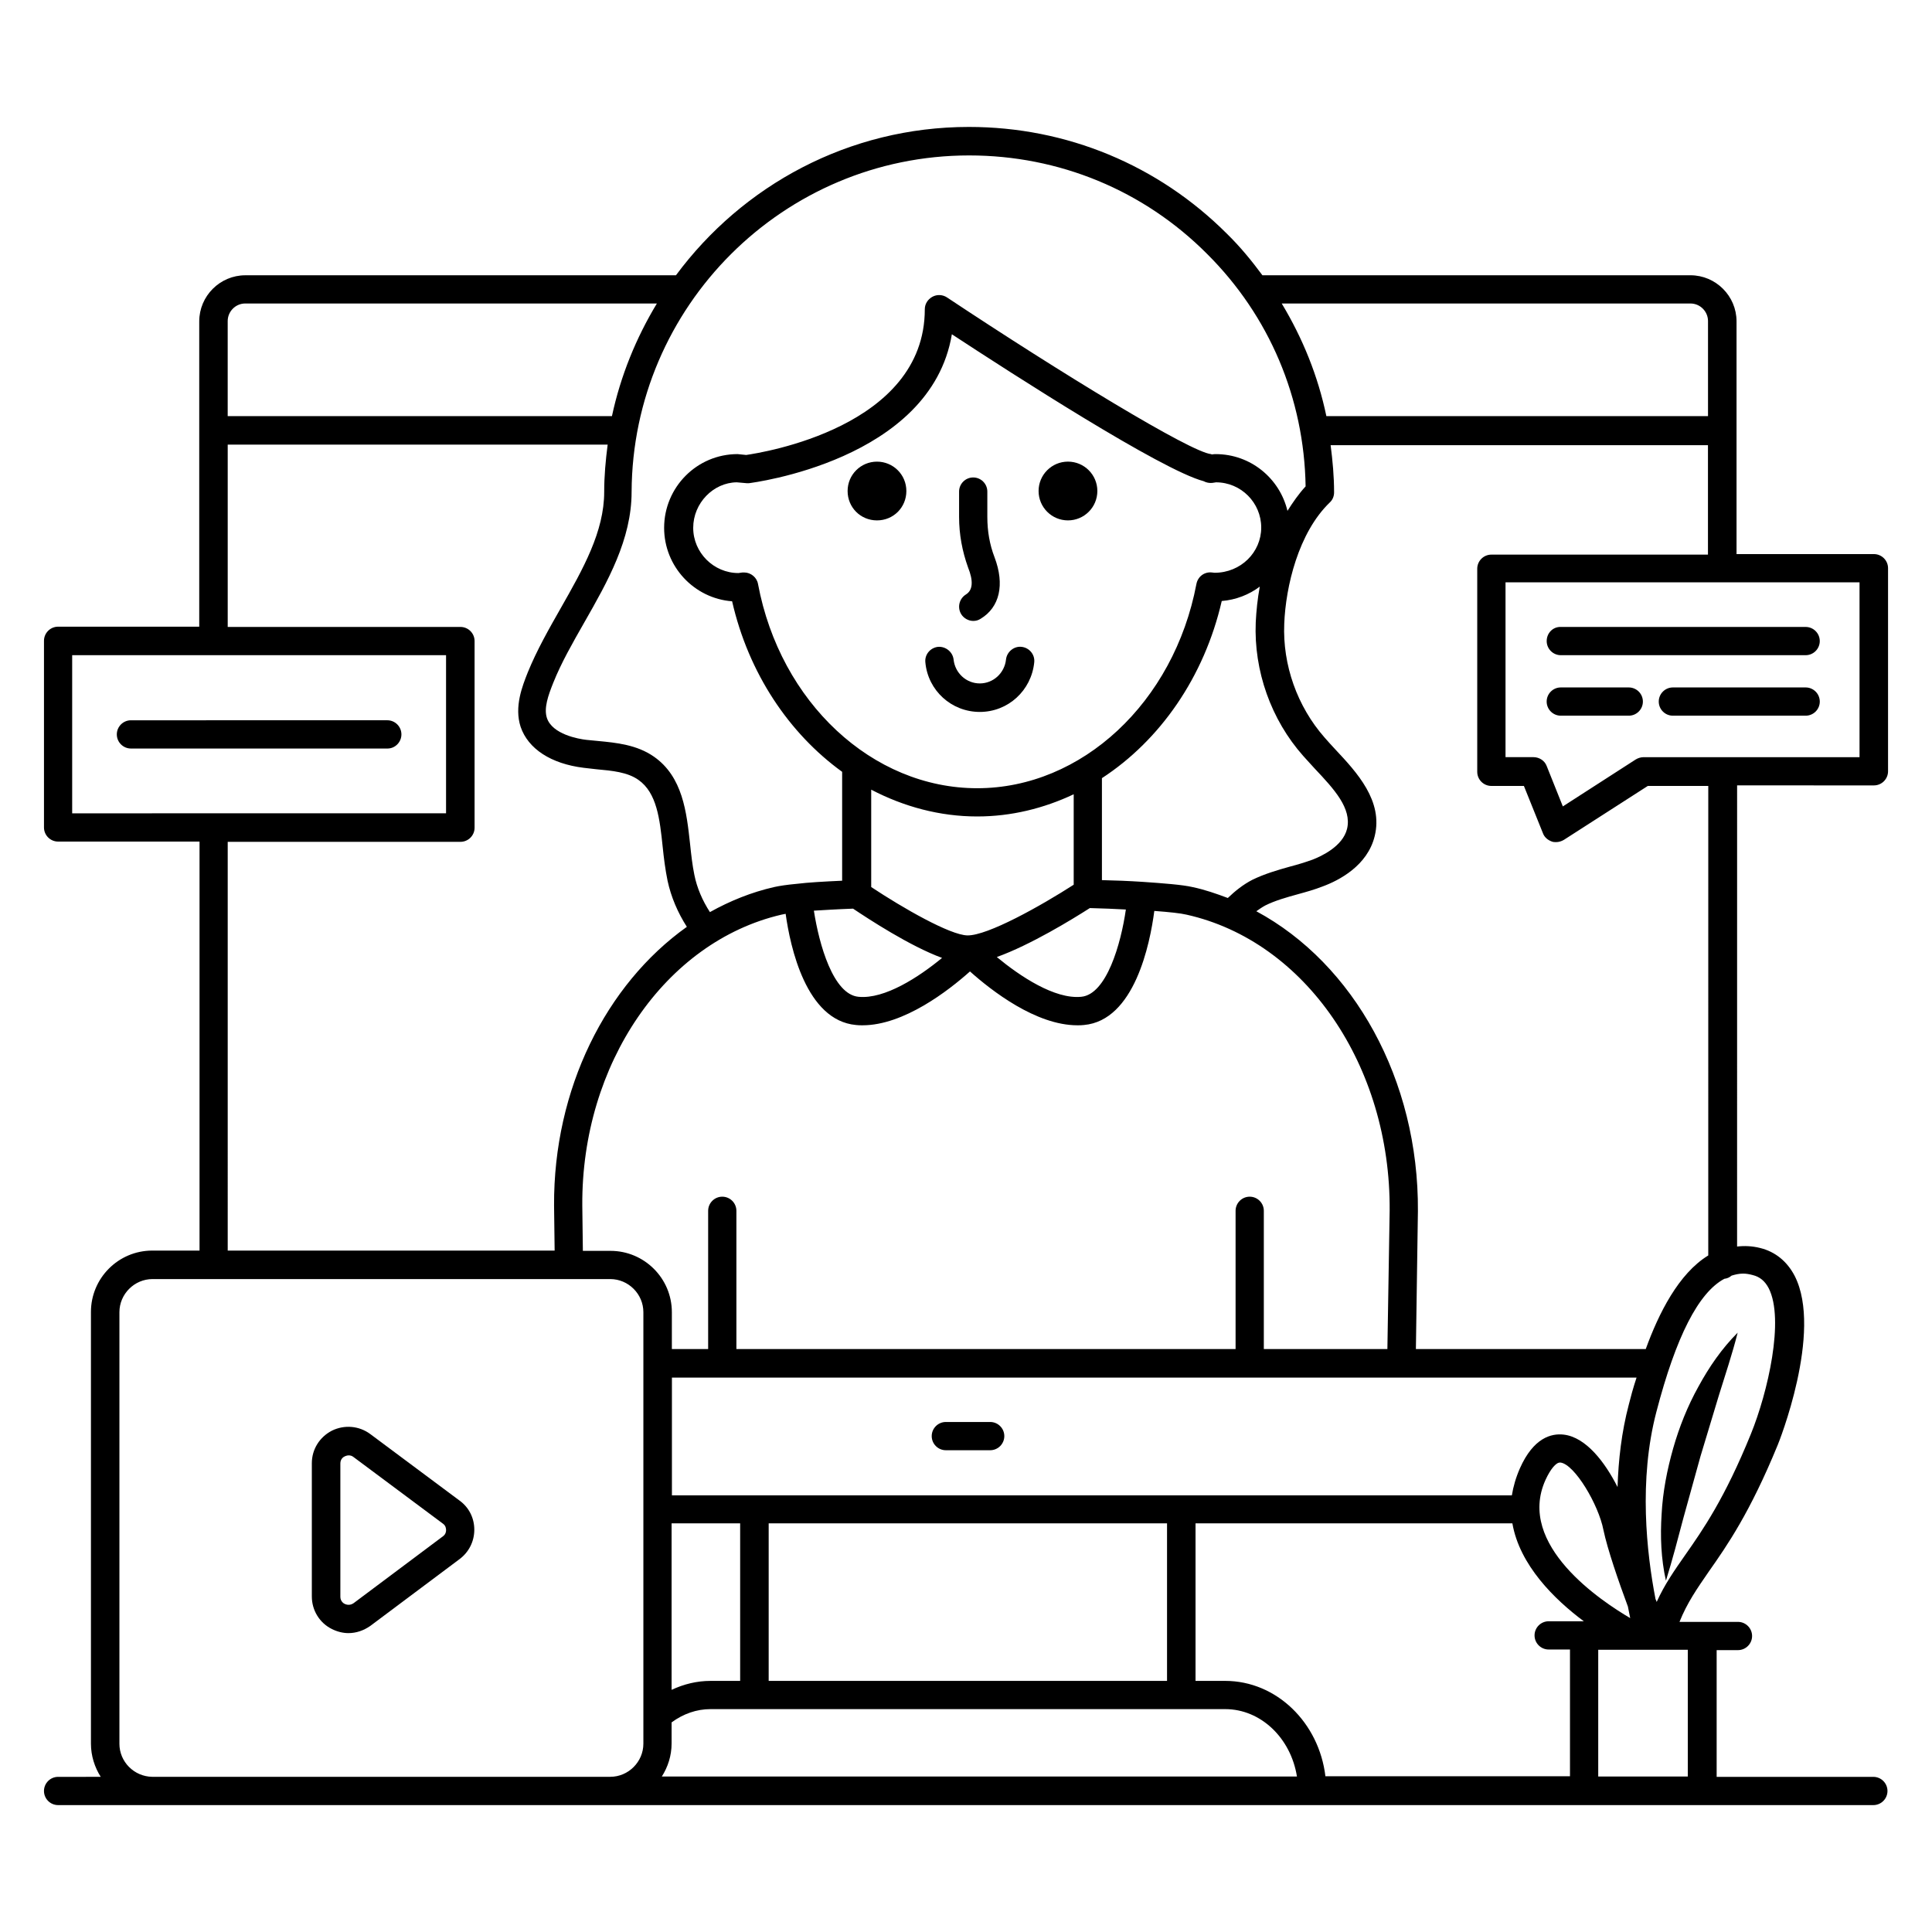 <?xml version="1.0" encoding="UTF-8"?>
<!-- Uploaded to: SVG Repo, www.svgrepo.com, Generator: SVG Repo Mixer Tools -->
<svg fill="#000000" width="800px" height="800px" version="1.1" viewBox="144 144 512 512" xmlns="http://www.w3.org/2000/svg">
 <g>
  <path d="m406.41 520.84h-11.754c-2.062 0-3.742 1.68-3.742 3.742s1.68 3.742 3.742 3.742h11.754c2.062 0 3.742-1.68 3.742-3.742s-1.68-3.742-3.742-3.742z"/>
  <path d="m434.81 274.12c0 4.301-3.488 7.789-7.789 7.789-4.297 0-7.785-3.488-7.785-7.789 0-4.297 3.488-7.785 7.785-7.785 4.301 0 7.789 3.488 7.789 7.785"/>
  <path d="m376.41 266.34c-4.273 0-7.785 3.434-7.785 7.785 0 4.352 3.434 7.785 7.785 7.785 4.352 0 7.785-3.434 7.785-7.785 0-4.352-3.508-7.785-7.785-7.785z"/>
  <path d="m400 301.53c-1.754 1.07-2.367 3.359-1.297 5.191 0.688 1.145 1.984 1.832 3.207 1.832 0.688 0 1.297-0.152 1.91-0.535 5.113-3.055 6.488-9.082 3.742-16.336-1.297-3.359-1.91-6.945-1.91-10.688v-6.719c0-2.062-1.68-3.742-3.742-3.742s-3.742 1.68-3.742 3.742v6.719c0 4.656 0.84 9.082 2.367 13.359 1.449 3.586 1.297 6.031-0.535 7.176z"/>
  <path d="m392.59 315.42c-2.062 0.23-3.586 2.062-3.359 4.121 0.688 7.481 6.945 13.129 14.426 13.129 7.481 0 13.664-5.648 14.426-13.129 0.23-2.062-1.297-3.894-3.359-4.121-1.984-0.23-3.894 1.297-4.121 3.359-0.383 3.586-3.359 6.336-6.945 6.336-3.586 0-6.566-2.75-6.945-6.336-0.227-1.984-2.059-3.512-4.121-3.359z"/>
  <path d="m640.61 352.14c2.062 0 3.742-1.68 3.742-3.742v-53.816c0-2.062-1.68-3.742-3.742-3.742h-36.41v-61.676c0-6.719-5.496-12.215-12.215-12.215l-113.43 0.004c-2.824-3.816-5.879-7.559-9.391-10.992-18.242-18.242-42.52-28.32-68.395-28.32-31.832 0-60 15.496-77.633 39.312h-114.12c-6.719 0-12.215 5.496-12.215 12.215v80.914l-37.402-0.004c-2.062 0-3.742 1.68-3.742 3.742v49.465c0 2.062 1.68 3.742 3.742 3.742h37.48v108.39h-12.52c-9.008 0-16.258 7.328-16.258 16.258v114.43c0 3.207 0.992 6.258 2.594 8.777l-11.297 0.004c-2.062 0-3.742 1.68-3.742 3.742s1.68 3.742 3.742 3.742h481.06c2.062 0 3.742-1.68 3.742-3.742s-1.68-3.742-3.742-3.742h-41.527v-33.586h5.648c2.062 0 3.742-1.68 3.742-3.742s-1.68-3.742-3.742-3.742h-9.312-0.078-6.106c2.062-5.113 4.582-8.703 7.785-13.359 4.887-6.945 10.914-15.648 18.242-33.512 0.152-0.305 12.062-30 4.504-44.809-1.984-3.816-5.113-6.414-9.16-7.406-2.137-0.535-4.199-0.609-6.106-0.383l0.004-122.21zm-3.738-7.481h-57.328c-0.688 0-1.449 0.23-2.062 0.609l-19.312 12.441-4.273-10.688c-0.535-1.449-1.984-2.367-3.512-2.367h-7.406v-46.336h93.816v46.34zm-44.887-120.23c2.594 0 4.656 2.137 4.656 4.656v25.191h-101.14c-2.215-10.609-6.258-20.609-11.832-29.848zm-191.14-39.238c23.816 0 46.258 9.238 63.051 26.105 16.488 16.41 25.727 38.242 26.105 61.602-1.832 1.984-3.359 4.199-4.809 6.488-2.062-8.625-9.77-15.039-19.008-15.039-0.305 0-0.535 0-0.918 0.078-0.078 0-0.23 0-0.305-0.078-5.344-0.457-39.77-21.449-70-41.527-1.145-0.762-2.672-0.84-3.894-0.152s-1.984 1.91-1.984 3.281c0 31.297-43.207 38.016-47.328 38.625l-2.289-0.23c-10.762 0-19.465 8.777-19.465 19.543 0 10.23 7.938 18.703 18.016 19.465 4.352 19.082 15.113 35.039 29.16 45.191v28.855c-4.961 0.23-9.008 0.457-12.137 0.84-2.519 0.23-4.504 0.535-5.879 0.84-6.031 1.375-11.68 3.664-17.023 6.641-1.984-3.055-3.434-6.414-4.121-9.848-0.535-2.594-0.84-5.344-1.145-8.246-0.918-8.32-1.91-17.785-9.617-23.129-4.504-3.129-9.922-3.664-14.734-4.121-1.07-0.078-2.137-0.23-3.129-0.305-2.062-0.23-9.008-1.449-10.457-5.801-0.84-2.594 0.305-5.879 1.68-9.312 2.137-5.344 5.113-10.535 8.246-16.031 6.184-10.84 12.52-21.984 12.52-34.578 0.227-49.156 40.227-89.156 89.465-89.156zm174.57 384.57c0.23 1.07 0.383 2.062 0.609 3.055-7.406-4.352-30.305-19.312-22.441-36.641 1.297-2.824 2.75-4.582 3.816-4.582h0.152c3.742 0.457 10.078 11.145 11.375 17.863 1.07 5.117 4.047 13.742 6.488 20.305zm0.23-53.508c-1.91 7.25-2.75 14.656-2.977 21.832-3.281-6.488-8.32-13.207-14.273-13.895-3.281-0.383-8.016 0.84-11.602 8.93-1.07 2.441-1.754 4.809-2.137 7.176h-222.59v-31.223h255.64c-0.918 2.75-1.605 5.348-2.062 7.18zm-243.36 73.203c-3.586 0-7.023 0.84-10.305 2.367v-44.121h18.168v41.754zm-12.898 25.344c1.602-2.519 2.594-5.496 2.594-8.777v-5.574c3.129-2.289 6.641-3.512 10.305-3.512h136.41c9.465 0 17.406 7.711 19.008 17.863zm133.89-25.344h-105.57v-41.754h105.57zm58.395-87.938h-32.746v-36.641c0-2.062-1.68-3.742-3.742-3.742s-3.742 1.68-3.742 3.742v36.641h-132.29v-36.641c0-2.062-1.68-3.742-3.742-3.742s-3.742 1.68-3.742 3.742v36.641h-9.617v-9.77c0-9.008-7.328-16.258-16.258-16.258l-7.328-0.004-0.152-12.062c-0.23-37.48 21.984-69.848 52.746-77.023 0.305-0.078 0.688-0.152 1.145-0.23 1.223 8.777 5.418 28.242 18.625 29.465 0.609 0.078 1.145 0.078 1.754 0.078 10.914 0 22.746-9.16 28.473-14.273 5.727 5.113 17.48 14.273 28.473 14.273 0.609 0 1.145 0 1.754-0.078 13.359-1.223 17.48-21.449 18.625-30.23 4.047 0.305 6.945 0.609 8.551 0.992 31.449 7.023 54.121 40 53.816 78.473zm-48.699-230c0.688 0.383 1.527 0.535 2.289 0.457 0.078 0 0.918-0.152 0.992-0.152 6.641 0 11.984 5.418 11.984 11.984s-5.418 11.984-12.367 11.984l-0.688-0.078c-1.984-0.23-3.742 1.07-4.121 3.055-5.953 31.375-30.383 54.121-58.09 54.121-27.785 0-52.215-22.746-58.09-54.121-0.305-1.754-1.91-3.055-3.664-3.055h-0.457c-0.078 0-1.07 0.152-1.07 0.152-6.566 0-11.984-5.418-11.984-11.984s5.344-11.984 11.527-12.062l2.594 0.23h0.688c0.535-0.078 48.168-5.953 53.738-39.465 16.184 10.613 55.496 35.957 66.719 38.934zm-30.152 113.13c3.434 0.078 6.641 0.23 9.543 0.383-1.297 9.082-5.113 22.52-11.832 23.129-7.023 0.688-16.184-5.418-22.367-10.535 8.93-3.207 20-10 24.656-12.977zm-29.848-24.277c9.008 0 17.633-2.137 25.57-5.879v23.969c-8.777 5.648-22.824 13.512-28.168 13.434-4.582-0.078-17.098-7.25-25.496-12.824v-25.801c8.629 4.508 18.168 7.102 28.094 7.102zm-32.902 24.43c4.121 2.75 15.039 9.922 23.586 13.055-6.106 5.039-15.191 10.992-22.137 10.305-6.719-0.609-10.457-13.895-11.832-22.824 2.676-0.152 6.031-0.383 10.383-0.535zm99.312-2.824c-3.055-1.145-6.106-2.215-9.391-2.902-2.672-0.609-7.633-0.992-13.207-1.375-3.512-0.23-7.176-0.383-10.762-0.457v-27.023c15.344-10 27.098-26.719 31.754-46.945 3.742-0.305 7.25-1.68 10.078-3.816-0.609 3.281-0.918 6.488-1.07 9.465-0.535 12.824 4.047 25.801 12.594 35.418 0.992 1.07 1.984 2.215 3.055 3.359 5.113 5.418 9.848 10.535 8.551 15.953-1.145 4.656-6.793 7.25-9.16 8.168-1.91 0.688-3.894 1.297-5.953 1.832-3.281 0.918-6.719 1.91-10 3.512-2.367 1.223-4.504 2.902-6.488 4.812zm-260.38-157.55h109.08c-5.496 9.082-9.617 19.16-11.91 29.848h-101.83v-25.191c0-2.519 2.062-4.656 4.656-4.656zm-45.875 93.203h99.082v41.906l-99.082 0.004zm41.219 49.465h61.68c2.062 0 3.742-1.68 3.742-3.742v-49.465c0-2.062-1.68-3.742-3.742-3.742l-61.68 0.004v-48.32h100.69c-0.535 4.121-0.918 8.32-0.918 12.52 0 10.535-5.574 20.383-11.527 30.84-3.129 5.496-6.336 11.145-8.703 16.945-1.449 3.664-3.664 9.16-1.91 14.504 1.984 5.801 8.016 9.77 16.719 10.84 1.145 0.152 2.215 0.23 3.359 0.383 4.199 0.383 8.246 0.762 11.145 2.824 4.887 3.434 5.648 10.383 6.414 17.711 0.305 2.977 0.688 6.031 1.297 9.008 0.918 4.273 2.672 8.398 5.113 12.215-21.449 15.266-35.344 42.977-35.191 73.816l0.152 11.984-86.637-0.004zm-28.699 239v-114.35c0-4.809 3.969-8.777 8.777-8.777h121.3c4.809 0 8.777 3.969 8.777 8.777v114.35c0 4.809-3.969 8.777-8.777 8.777l-121.38 0.004c-4.809-0.078-8.699-3.973-8.699-8.781zm319.61 8.703c-1.68-14.273-12.977-25.344-26.566-25.344h-7.863v-41.754h83.969c1.91 11.07 11.145 20.152 18.93 25.953h-9.312c-2.062 0-3.742 1.68-3.742 3.742s1.68 3.742 3.742 3.742h5.648v33.586l-64.805-0.004zm96.027 0h-23.738v-33.586h23.738zm17.176-132.9c1.91 0.457 3.281 1.602 4.273 3.512 4.199 8.246-0.23 27.559-4.734 38.625-6.945 17.098-12.746 25.418-17.406 32.062-2.824 4.047-5.418 7.711-7.559 12.441-0.078-0.23-0.152-0.535-0.305-0.762-2.367-12.289-4.504-31.527 0.23-49.617 5.191-19.922 11.145-31.602 18.016-35.266 0.762-0.078 1.375-0.383 1.91-0.84 0.992-0.305 1.984-0.535 3.055-0.535 0.766-0.004 1.68 0.148 2.519 0.379zm-11.754-5.191c-7.863 4.809-13.129 15.344-16.566 24.809h-60.914l0.535-36.562c0.23-34.809-17.023-65.57-42.824-79.465 0.762-0.535 1.527-1.07 2.367-1.527 2.594-1.297 5.574-2.137 8.625-2.977 2.215-0.609 4.426-1.223 6.566-2.062 4.352-1.602 11.91-5.496 13.816-13.359 2.289-9.312-4.734-16.871-10.383-22.902-0.992-1.07-1.984-2.137-2.902-3.207-7.25-8.246-11.145-19.238-10.688-30.152 0.383-9.848 3.742-24.121 12.062-32.137 0.762-0.688 1.145-1.68 1.145-2.672 0-4.273-0.383-8.398-0.918-12.52h100v29.008h-57.402c-2.062 0-3.742 1.68-3.742 3.742v53.816c0 2.062 1.68 3.742 3.742 3.742h8.625l5.039 12.52c0.383 1.07 1.297 1.832 2.367 2.215 0.383 0.152 0.762 0.152 1.145 0.152 0.688 0 1.449-0.23 2.062-0.609l22.215-14.273h16.031z"/>
  <path d="m553.89 313.89c0 2.062 1.68 3.742 3.742 3.742h64.883c2.062 0 3.742-1.68 3.742-3.742s-1.68-3.742-3.742-3.742h-64.883c-2.062-0.078-3.742 1.602-3.742 3.742z"/>
  <path d="m575.64 326.18h-18.016c-2.062 0-3.742 1.68-3.742 3.742s1.68 3.742 3.742 3.742h18.016c2.062 0 3.742-1.68 3.742-3.742s-1.68-3.742-3.742-3.742z"/>
  <path d="m622.52 326.18h-35.191c-2.062 0-3.742 1.68-3.742 3.742s1.68 3.742 3.742 3.742h35.191c2.062 0 3.742-1.68 3.742-3.742-0.004-2.062-1.684-3.742-3.742-3.742z"/>
  <path d="m265.8 541.68-23.664-17.633c-2.977-2.215-6.871-2.519-10.152-0.918-3.281 1.68-5.344 4.961-5.344 8.625v35.344c0 3.664 2.062 7.023 5.344 8.625 1.375 0.688 2.902 1.07 4.352 1.07 2.062 0 4.047-0.688 5.801-1.91l23.664-17.711c2.441-1.832 3.894-4.656 3.894-7.785 0-3.051-1.375-5.875-3.894-7.707zm-4.426 9.465-23.664 17.711c-0.992 0.688-1.91 0.383-2.289 0.23-0.383-0.152-1.223-0.762-1.223-1.91v-35.344c0-1.223 0.84-1.754 1.223-1.91 0.23-0.078 0.535-0.23 0.992-0.23 0.383 0 0.84 0.078 1.297 0.457l23.664 17.633c0.762 0.535 0.84 1.297 0.84 1.754 0 0.312-0.078 1.074-0.84 1.609z"/>
  <path d="m587.4 527.86c-1.602 5.648-2.75 11.527-3.055 17.406-0.383 5.879-0.152 11.832 1.145 17.633 1.754-5.648 3.207-11.223 4.656-16.719l4.504-16.258 4.887-16.184c1.68-5.418 3.512-10.84 4.961-16.566-4.199 4.199-7.559 9.082-10.383 14.273-2.894 5.191-5.109 10.766-6.715 16.414z"/>
  <path d="m250.38 338.62c0-2.062-1.68-3.742-3.742-3.742l-67.938 0.004c-2.062 0-3.742 1.68-3.742 3.742s1.68 3.742 3.742 3.742h68.016c1.984-0.004 3.664-1.684 3.664-3.746z"/>
 </g>
</svg>